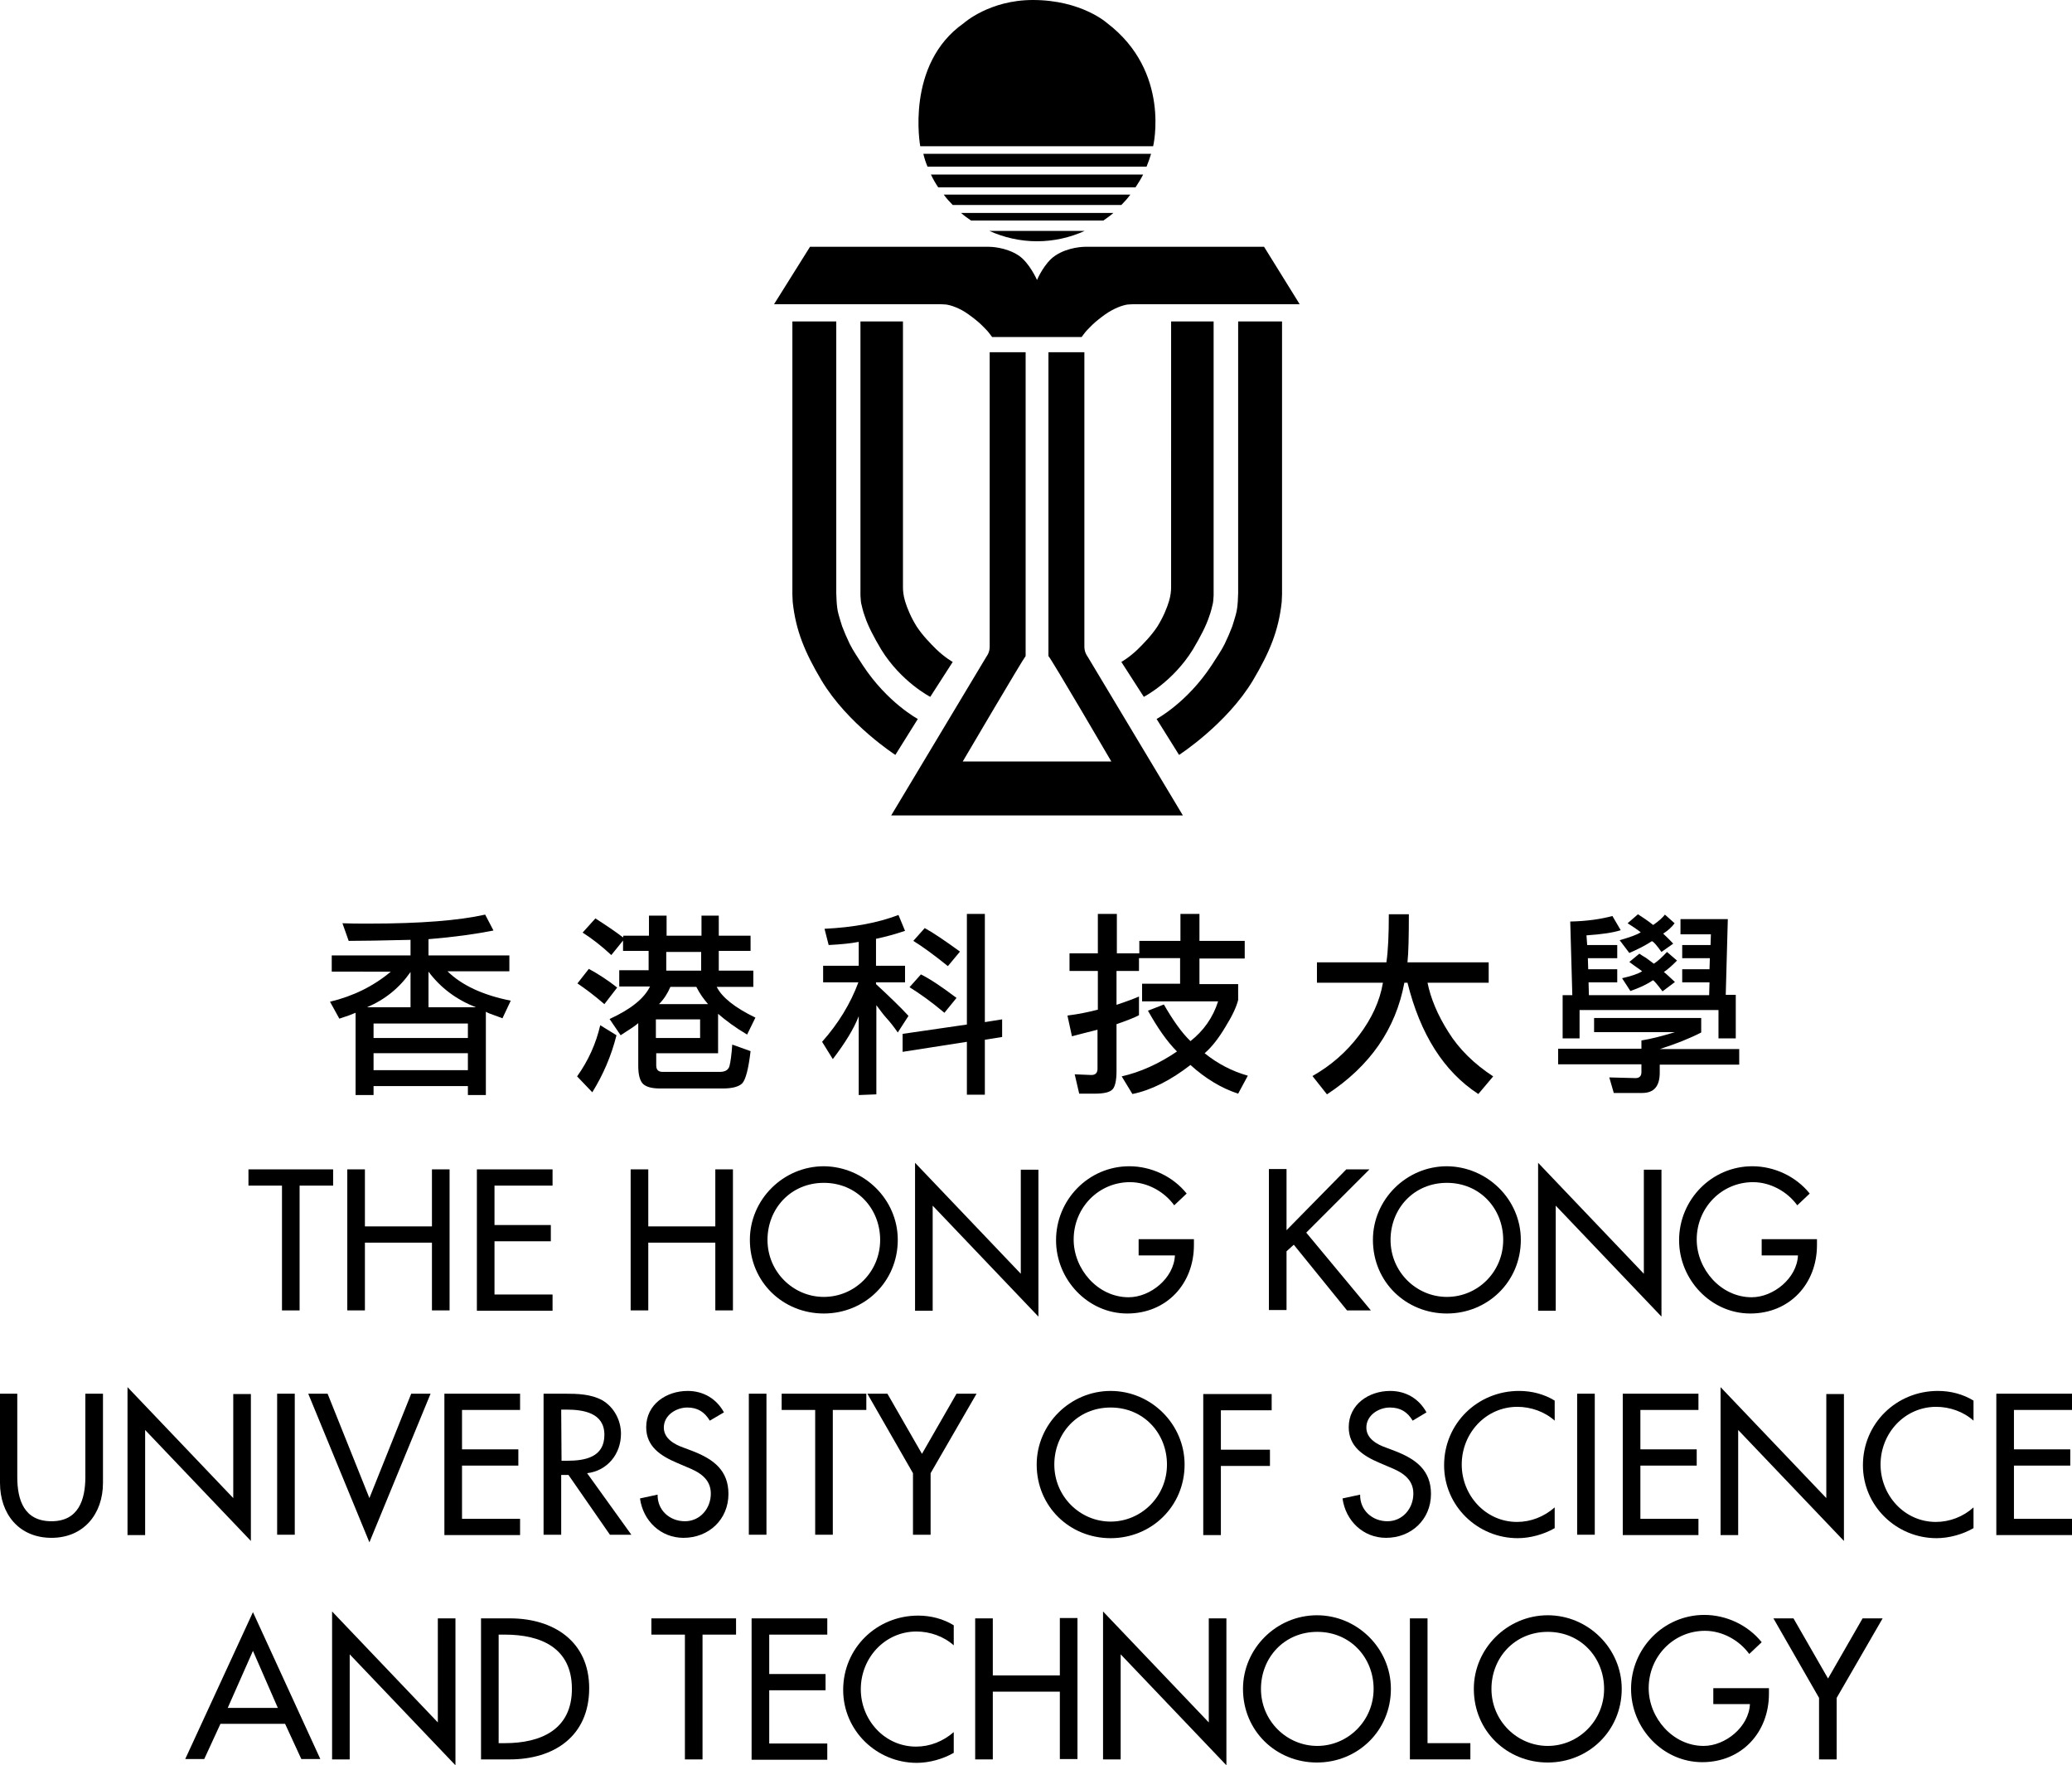 <?xml version="1.0" encoding="utf-8"?>
<!-- Generator: Adobe Illustrator 21.1.0, SVG Export Plug-In . SVG Version: 6.00 Build 0)  -->
<svg version="1.1" id="圖層_1" xmlns="http://www.w3.org/2000/svg" xmlns:xlink="http://www.w3.org/1999/xlink" x="0px" y="0px"
	 viewBox="0 0 599.6 510.6" style="enable-background:new 0 0 599.6 510.6;" xml:space="preserve">
<g>
	<g>
		<path d="M140.6,292.7v24.1h-5.2v-2.6h-27.3v2.6h-5.2V293c-0.9,0.4-2.5,1-4.7,1.7l-2.7-4.9c6.7-1.6,12.6-4.5,17.6-8.7H96v-4.7h22.8
			v-4.5c-8.3,0.2-14.3,0.3-17.9,0.3l-1.8-5.1c2.1,0.1,4.7,0.1,7.8,0.1c14.8,0,25.9-0.9,33.5-2.6l2.4,4.6c-5,1-11.3,1.9-18.8,2.5v4.7
			h23.4v4.6h-17.9c4.2,4.1,10.3,6.9,18.3,8.5l-2.4,5.1c-0.7-0.3-1.6-0.6-2.4-0.9C142.1,293.4,141.3,293.1,140.6,292.7z M106.2,291.4
			h12.6v-10.2C115.6,285.8,111.4,289.2,106.2,291.4z M135.4,296.1h-27.3v4.2h27.3V296.1z M108.1,309.6h27.3v-4.9h-27.3V309.6z
			 M124,281.1v10.3h13.7C132.1,289.2,127.5,285.8,124,281.1z"/>
		<path d="M178.4,299.5c-1.5,6-3.9,11.5-7,16.5l-4.4-4.6c3.3-4.6,5.5-9.6,6.7-14.8L178.4,299.5z M174.9,290.5c-3-2.6-5.6-4.5-7.8-6
			l3.3-4.2c2.6,1.4,5.4,3.2,8.2,5.4L174.9,290.5z M180.4,270.7h7.4v-5.8h5.1v5.8H203v-5.8h5v5.8h9.2v4.4H208v5.7h10v4.7h-10.6
			c1.5,3,5.2,6,11.2,8.9l-2.4,4.9c-3.4-2-6.2-4.1-8.4-6v11.4h-17.9v3.5c0,1.3,0.6,1.9,1.9,1.9h16.5c1.6,0,2.5-0.6,2.8-1.7
			c0.3-1.2,0.6-3.2,0.8-6.2l5.3,1.9c-0.6,5.1-1.4,8.2-2.4,9.3c-1,1-2.9,1.5-5.7,1.5h-18c-2.4,0-4-0.4-5-1.3
			c-0.9-0.9-1.4-2.6-1.4-5.2V296c-0.9,0.8-2.6,1.9-5.1,3.5l-3.2-4.7c6.1-2.8,10-5.9,11.7-9.4h-8.9v-4.7h8.5v-5.6h-7.4v-3l-3.4,4.2
			c-3-2.8-5.8-4.9-8.3-6.5l3.7-4.1c3.1,2,5.8,3.8,8,5.5L180.4,270.7L180.4,270.7z M189.8,294.9v5.4h12.8v-5.4H189.8z M194,285.5
			c-0.8,1.9-1.9,3.6-3.3,5h14.2c-1.2-1.4-2.4-3-3.4-5H194z M192.8,275.4v5.4h10.1v-5.4H192.8z"/>
		<path d="M248.4,272.5c-2,0.4-4.8,0.7-8.6,0.9l-1.2-4.7c8.3-0.4,15.4-1.7,21.4-4l1.9,4.6c-2.7,0.9-5.5,1.7-8.4,2.3v7.8h8.4v4.8
			h-8.4v0.5c4.1,3.8,7.3,6.9,9.4,9.2l-3.1,4.8c-1.1-1.6-2.2-3-3.3-4.2c-1-1.1-1.9-2.4-2.9-3.7v25.8l-5.1,0.2V294
			c-1.4,3.6-3.9,7.7-7.5,12.4l-3.1-5c4.7-5.3,8.2-11,10.5-17.2h-10.2v-4.8h10.3v-6.9H248.4z M261.2,304.3v-5.2l18.6-2.7v-32h5.2
			v31.3l5-0.8v5.1l-5,0.8v15.9h-5.2v-15.3L261.2,304.3z M273.3,293c-3.8-3.2-7.2-5.6-10.1-7.4l3.3-3.7c2.8,1.4,6.2,3.7,10.3,6.8
			L273.3,293z M274.3,279.5c-4.1-3.3-7.4-5.7-10-7.3l3.3-3.7c2.4,1.3,5.8,3.6,10.2,6.8L274.3,279.5z"/>
		<path d="M329.6,280.9h-6.5v9.8c3-1,5.1-1.8,6.5-2.4v5.4c-1.1,0.6-3.3,1.5-6.5,2.6v13.6c0,2.6-0.4,4.4-1.1,5.2
			c-0.8,0.9-2.5,1.3-5.3,1.3h-4.4l-1.3-5.6l4.8,0.2c1.2,0,1.8-0.6,1.8-1.8v-11.3c-3.1,0.8-5.6,1.4-7.4,1.9l-1.3-6
			c3.2-0.4,6.1-1,8.8-1.7v-11.2h-8.2v-5.1h8.2v-11.4h5.5v11.4h6.5v-3.6h11.9v-7.8h5.5v7.8h13.1v5.1h-13.1v7.4h11.2v4.6
			c-0.5,2-1.7,4.6-3.7,7.8c-1.9,3.2-3.9,5.8-6,7.6c3.7,3,7.9,5.2,12.5,6.5l-2.8,5.2c-4.9-1.6-9.5-4.4-13.8-8.3
			c-5.8,4.5-11.4,7.3-16.8,8.4l-3.1-5.1c5.3-1.2,10.7-3.6,16-7.2c-2.9-2.9-5.6-6.8-8.4-11.8l4.6-1.8c2.6,4.5,5.1,8.1,7.7,10.6
			c3.8-3,6.5-6.8,8-11.5h-22v-5.1h11v-7.4h-11.9L329.6,280.9z"/>
		<path d="M413.1,284.3c0.9,4.5,2.9,9.3,6,14.2c3.1,5,7.5,9.3,13,12.9l-4.3,5.1c-10-6.5-16.8-17.3-20.5-32.2h-0.9
			c-2.5,13.4-9.9,24.1-22.4,32.3l-4.2-5.3c5.3-3,9.8-6.9,13.5-11.8s6-9.9,6.9-15.2h-19.1v-5.9h20.1c0.5-3.4,0.7-8,0.7-13.9h5.8
			c0,6.4-0.1,11-0.4,13.9h23.5v5.9H413.1z"/>
		<path d="M492.3,294.6v4.1c-3.3,1.7-7.3,3.3-12,4.8h23v4.5h-23v2.3c0,4-1.7,5.9-5.1,5.9H467l-1.3-4.5l7.6,0.2
			c1.1,0,1.7-0.6,1.7-1.7v-2.3h-24.1v-4.5H475V301c2.6-0.4,5.8-1.2,9.7-2.4h-23.4v-4.1h31V294.6z M497.2,292.2h-40.1v8.2h-4.9v-12.5
			h2.8l-0.6-21.3c4.8-0.1,8.9-0.7,12.2-1.6l2.4,4.1c-2.1,0.7-5.4,1.2-9.9,1.5l0.2,2.8h8.7v3.8h-8.5l0.1,3.2h8.4v3.8h-8.3l0.1,3.7
			h34.8l0.1-3.7h-7.9v-3.8h7.9l0.1-3.2h-8v-3.8h8.2l0.1-3.1h-8.8v-4.4H500l-0.6,21.9h2.9v12.6h-5v-8.2H497.2z M478,272.3
			c-1.8,1.2-4,2.3-6.5,3.4l-2.8-3.7c3.1-0.9,5.1-1.6,6.1-2.3c-0.9-0.7-2.2-1.6-3.8-2.6l3-2.6c1.4,0.9,2.9,1.9,4.4,3.1
			c1.6-1.1,2.7-2.1,3.4-3l2.8,2.5c-0.8,1.1-1.9,2.1-3.3,3c0.7,0.7,1.7,1.6,2.9,2.9l-3.4,2.4C479.3,273.3,478.4,272.3,478,272.3z
			 M478.3,283.6c-1.7,1.2-3.9,2.2-6.5,3.1l-2.4-3.7c2.6-0.6,4.5-1.2,5.8-2c-0.7-0.6-2-1.4-3.7-2.7l2.9-2.4c0.7,0.5,1.4,0.9,1.9,1.2
			c0.7,0.5,1.5,1.1,2.3,1.7c1.1-0.7,2.4-1.9,3.8-3.4l2.9,2.5c-1.4,1.4-2.6,2.5-3.8,3.3c1.1,0.9,2.1,1.9,3.2,2.9l-3.6,2.7
			C479.5,284.7,478.6,283.6,478.3,283.6z"/>
	</g>
	<g>
		<path d="M86.7,379.1h-5.1V343h-9.7v-4.7h24.5v4.7h-9.7C86.7,343,86.7,379.1,86.7,379.1z"/>
		<path d="M125,354.8v-16.5h5.1v40.8H125v-19.6h-19.4v19.6h-5.1v-40.8h5.1v16.5H125z"/>
		<path d="M138,338.3h21.9v4.7h-16.8v11.4h16.3v4.7h-16.3v15.4h16.8v4.7H138V338.3z"/>
		<path d="M207,354.8v-16.5h5.1v40.8H207v-19.6h-19.4v19.6h-5.1v-40.8h5.1v16.5H207z"/>
		<path d="M259.8,358.7c0,12.1-9.6,21.3-21.4,21.3c-11.8,0-21.4-9.1-21.4-21.3c0-11.7,9.7-21.3,21.4-21.3
			C250.1,337.5,259.8,347,259.8,358.7z M254.7,358.7c0-9-6.7-16.5-16.3-16.5s-16.3,7.5-16.3,16.5c0,9.3,7.5,16.5,16.3,16.5
			C247.3,375.2,254.7,368,254.7,358.7z"/>
		<path d="M264.8,336.4l30.6,32.1v-30.1h5.1v42.5l-30.6-32.1v30.4h-5.1V336.4z"/>
		<path d="M345.5,358.6v1.6c0,11.2-7.9,19.8-19.3,19.8s-20.6-9.8-20.6-21.2c0-11.7,9.4-21.4,21.2-21.4c6.3,0,12.6,2.9,16.6,7.9
			l-3.6,3.4c-2.9-4-7.8-6.7-12.8-6.7c-9.1,0-16.3,7.4-16.3,16.6c0,8.6,7,16.7,15.9,16.7c6.3,0,13.1-5.5,13.4-12.1h-10.5v-4.7h16
			V358.6z"/>
		<path d="M389.6,338.3h6.7L378,356.6l18.7,22.5h-6.9l-15.4-19l-2.1,1.9v17h-5.1v-40.8h5.1v17.7L389.6,338.3z"/>
		<path d="M440.1,358.7c0,12.1-9.6,21.3-21.4,21.3s-21.4-9.1-21.4-21.3c0-11.7,9.7-21.3,21.4-21.3
			C430.4,337.5,440.1,347,440.1,358.7z M435,358.7c0-9-6.7-16.5-16.3-16.5c-9.6,0-16.3,7.5-16.3,16.5c0,9.3,7.5,16.5,16.3,16.5
			C427.6,375.2,435,368,435,358.7z"/>
		<path d="M445.1,336.4l30.6,32.1v-30.1h5.1v42.5l-30.6-32.1v30.4h-5.1V336.4z"/>
		<path d="M525.8,358.6v1.6c0,11.2-7.9,19.8-19.3,19.8c-11.4,0-20.6-9.8-20.6-21.2c0-11.7,9.4-21.4,21.2-21.4
			c6.3,0,12.6,2.9,16.6,7.9l-3.6,3.4c-2.9-4-7.8-6.7-12.8-6.7c-9.1,0-16.3,7.4-16.3,16.6c0,8.6,7,16.7,15.9,16.7
			c6.3,0,13.1-5.5,13.4-12.1h-10.5v-4.7h16V358.6z"/>
		<path d="M5,403.2v24.1c0,6.7,2,12.8,9.9,12.8c7.8,0,9.8-6.2,9.8-12.8v-24.1h5.1V429c0,9-5.6,15.9-14.9,15.9C5.5,444.9,0,438,0,429
			v-25.8H5z"/>
		<path d="M36.9,401.3l30.6,32.1v-30.1h5.1v42.5L42,413.7v30.4h-5.1V401.3z"/>
		<path d="M85.3,444h-5.1v-40.8h5.1V444z"/>
		<path d="M106.9,433.4l12.1-30.2h5.6l-17.7,43l-17.7-43h5.6L106.9,433.4z"/>
		<path d="M128.6,403.2h21.9v4.7h-16.8v11.4H150v4.7h-16.3v15.4h16.8v4.7h-21.9V403.2z"/>
		<path d="M182.7,444h-6.2l-12-17.3h-2.1V444h-5.1v-40.8h6.2c3.6,0,7.5,0.1,10.8,1.9c3.4,2,5.4,5.8,5.4,9.7c0,5.8-3.9,10.7-9.8,11.4
			L182.7,444z M162.5,422.6h1.6c5.2,0,10.8-1,10.8-7.5c0-6.4-6.1-7.3-11.1-7.3h-1.4L162.5,422.6L162.5,422.6z"/>
		<path d="M205.4,411c-1.5-2.5-3.5-3.8-6.5-3.8c-3.2,0-6.8,2.2-6.8,5.8c0,3.2,3.1,4.9,5.7,5.8l2.9,1.1c5.8,2.3,10.1,5.5,10.1,12.3
			c0,7.4-5.7,12.7-13,12.7c-6.6,0-11.7-4.9-12.6-11.4l5.1-1.1c-0.1,4.5,3.5,7.7,7.9,7.7s7.5-3.7,7.5-8c0-4.4-3.5-6.3-7-7.7l-2.8-1.2
			c-4.7-2-8.9-4.7-8.9-10.3c0-6.6,5.8-10.5,12-10.5c4.5,0,8.3,2.2,10.5,6.2L205.4,411z"/>
		<path d="M221.8,444h-5.1v-40.8h5.1V444z"/>
		<path d="M241,444h-5.1v-36.1h-9.7v-4.7h24.5v4.7H241V444z"/>
		<path d="M251,403.2h5.8l10,17.4l10-17.4h5.8l-13.3,23V444h-5.1v-17.8L251,403.2z"/>
		<path d="M342.8,423.7c0,12.1-9.6,21.3-21.4,21.3s-21.4-9.1-21.4-21.3c0-11.7,9.7-21.3,21.4-21.3S342.8,412,342.8,423.7z
			 M337.7,423.7c0-9-6.7-16.5-16.3-16.5c-9.6,0-16.3,7.5-16.3,16.5c0,9.3,7.5,16.5,16.3,16.5S337.7,433,337.7,423.7z"/>
		<path d="M353.3,407.9v11.5h14.2v4.7h-14.2v20h-5.1v-40.8H368v4.7h-14.7V407.9z"/>
		<path d="M408.8,411c-1.5-2.5-3.5-3.8-6.6-3.8c-3.2,0-6.8,2.2-6.8,5.8c0,3.2,3.1,4.9,5.7,5.8l2.9,1.1c5.8,2.3,10.1,5.5,10.1,12.3
			c0,7.4-5.7,12.7-13,12.7c-6.6,0-11.7-4.9-12.6-11.4l5.1-1.1c-0.1,4.5,3.5,7.7,7.9,7.7s7.5-3.7,7.5-8c0-4.4-3.5-6.3-7-7.7l-2.8-1.2
			c-4.7-2-8.9-4.7-8.9-10.3c0-6.6,5.8-10.5,12-10.5c4.5,0,8.3,2.2,10.5,6.2L408.8,411z"/>
		<path d="M449.9,411c-2.9-2.6-6.9-4-10.8-4c-9.1,0-16.1,7.6-16.1,16.7c0,8.9,6.9,16.6,16,16.6c4,0,7.8-1.5,10.9-4.2v6
			c-3.1,1.8-7.1,2.9-10.7,2.9c-11.6,0-21.3-9.3-21.3-21.1c0-12.1,9.7-21.5,21.7-21.5c3.6,0,7.2,0.9,10.3,2.8V411z"/>
		<path d="M461.5,444h-5.1v-40.8h5.1V444z"/>
		<path d="M469.6,403.2h21.9v4.7h-16.8v11.4H491v4.7h-16.3v15.4h16.8v4.7h-21.9V403.2z"/>
		<path d="M497.9,401.3l30.6,32.1v-30.1h5.1v42.5L503,413.7v30.4h-5.1L497.9,401.3L497.9,401.3z"/>
		<path d="M571.1,411c-2.9-2.6-6.9-4-10.8-4c-9.1,0-16.1,7.6-16.1,16.7c0,8.9,6.9,16.6,16,16.6c4,0,7.9-1.5,10.9-4.2v6
			c-3.1,1.8-7.1,2.9-10.7,2.9c-11.6,0-21.3-9.3-21.3-21.1c0-12.1,9.7-21.5,21.7-21.5c3.6,0,7.2,0.9,10.3,2.8L571.1,411L571.1,411z"
			/>
		<path d="M577.7,403.2h21.9v4.7h-16.8v11.4h16.3v4.7h-16.3v15.4h16.8v4.7h-21.9L577.7,403.2L577.7,403.2z"/>
		<path d="M63.8,498.7l-4.7,10.2h-5.5l19.6-42.5l19.5,42.5h-5.5l-4.7-10.2H63.8z M73.2,477.6l-7.3,16.5h14.5L73.2,477.6z"/>
		<path d="M96.1,466.2l30.6,32.1v-30.1h5.1v42.5l-30.6-32.1V509h-5.1V466.2z"/>
		<path d="M139.2,468.2h8.4c12.5,0,22.9,6.6,22.9,20.2c0,13.9-10.2,20.6-23,20.6h-8.3L139.2,468.2L139.2,468.2z M144.3,504.3h1.8
			c10.4,0,19.4-3.9,19.4-15.7c0-11.9-9-15.7-19.4-15.7h-1.8V504.3z"/>
		<path d="M203.3,509h-5.1v-36.1h-9.7v-4.7H213v4.7h-9.7V509z"/>
		<path d="M217.5,468.2h21.9v4.7h-16.8v11.4h16.3v4.7h-16.3v15.4h16.8v4.7h-21.9V468.2z"/>
		<path d="M276,476c-2.9-2.6-6.9-4-10.8-4c-9.1,0-16.1,7.6-16.1,16.7c0,8.9,6.9,16.6,16,16.6c4,0,7.8-1.5,10.9-4.2v6
			c-3.1,1.8-7.1,2.9-10.7,2.9c-11.6,0-21.3-9.3-21.3-21.1c0-12.1,9.7-21.5,21.7-21.5c3.6,0,7.2,0.9,10.3,2.8L276,476L276,476z"/>
		<path d="M306.7,484.6v-16.5h5.1v40.8h-5.1v-19.5h-19.4V509h-5.1v-40.8h5.1v16.5h19.4V484.6z"/>
		<path d="M319.2,466.2l30.6,32.1v-30.1h5.1v42.5l-30.6-32.1V509h-5.1V466.2z"/>
		<path d="M402.5,488.6c0,12.1-9.6,21.3-21.4,21.3s-21.4-9.1-21.4-21.3c0-11.7,9.7-21.3,21.4-21.3S402.5,476.9,402.5,488.6z
			 M397.5,488.6c0-9-6.7-16.5-16.3-16.5c-9.6,0-16.3,7.5-16.3,16.5c0,9.3,7.5,16.5,16.3,16.5S397.5,497.9,397.5,488.6z"/>
		<path d="M413.1,504.3h12.4v4.7H408v-40.8h5.1V504.3z"/>
		<path d="M469.3,488.6c0,12.1-9.6,21.3-21.4,21.3s-21.4-9.1-21.4-21.3c0-11.7,9.7-21.3,21.4-21.3S469.3,476.9,469.3,488.6z
			 M464.2,488.6c0-9-6.7-16.5-16.3-16.5c-9.6,0-16.3,7.5-16.3,16.5c0,9.3,7.5,16.5,16.3,16.5S464.2,497.9,464.2,488.6z"/>
		<path d="M511.9,488.4v1.6c0,11.2-7.9,19.8-19.3,19.8S472,500,472,488.6c0-11.7,9.4-21.4,21.2-21.4c6.3,0,12.6,2.9,16.6,7.9
			l-3.6,3.4c-2.9-4-7.8-6.7-12.8-6.7c-9.1,0-16.3,7.4-16.3,16.6c0,8.6,7,16.7,15.9,16.7c6.3,0,13.1-5.5,13.4-12.1h-10.6v-4.6H511.9z
			"/>
		<path d="M513.2,468.2h5.8l10,17.4l10-17.4h5.8l-13.3,23V509h-5.1v-17.8L513.2,468.2z"/>
	</g>
	<g>
		<g>
			<path d="M342.3,235.9l-27.6-46c0,0-0.9-1.1-0.9-2.8v-1v-2.4v-81.8h-10.4v85.3v2.6c0.9,0.9,18.2,30.5,18.2,30.5h-43
				c0,0,17.4-29.6,18.2-30.5v-2.6v-85.3h-10.4v81.8v2.4v1c0,1.7-0.9,2.8-0.9,2.8l-27.6,46H342.3z"/>
		</g>
		<g>
			<path d="M333.7,42.3c0,0,5.2-21.5-13.3-35.6c0,0-7.4-6.7-21.5-6.7c-12.6,0-20,6.7-20,6.7c-17,11.9-12.6,35.6-12.6,35.6H333.7z"/>
			<path d="M268.4,48.2h63.4c0.5-1.2,0.9-2.4,1.3-3.7h-65.9C267.5,45.8,267.9,47,268.4,48.2z"/>
			<path d="M330.8,50.5h-61.4c0.6,1.3,1.3,2.5,2.1,3.7h57.1C329.4,53,330.2,51.7,330.8,50.5z"/>
			<path d="M275.7,59.3h48.8c0.9-0.9,1.8-1.9,2.6-3h-54C273.9,57.4,274.8,58.4,275.7,59.3z"/>
			<path d="M281,63.8h38.3c1-0.7,2-1.4,2.9-2.2h-44.1C279,62.4,280,63.1,281,63.8z"/>
			<path d="M286.3,66.8c4.2,1.9,8.9,3,13.8,3s9.6-1.1,13.8-3H286.3z"/>
		</g>
		<path d="M365.8,71.4h-51.9c0,0-4.8,0-8.6,2.6c-3,2-5.1,6.7-5.2,7l0,0c-0.1-0.2-2.2-4.9-5.2-7c-3.8-2.6-8.6-2.6-8.6-2.6h-51.9
			L224,88h47.5c0,0,1.4,0,2.3,0.1c1.4,0.2,3.9,1,6.4,2.8c3.5,2.5,4.5,3.8,5.4,4.7c0.4,0.4,1.5,1.9,1.5,1.9h11.7h1.3l0,0h4h8.9
			c0,0,1.1-1.5,1.5-1.9c0.9-0.9,1.9-2.2,5.4-4.7c2.6-1.8,5-2.6,6.4-2.8c0.9-0.1,2.3-0.1,2.3-0.1h47.5L365.8,71.4z"/>
		<g>
			<g>
				<path d="M229.3,93v77.8c0,0,0,0.8,0,1.1c0,0.9,0.1,1.6,0.1,2.3c0.9,8.3,3.5,14.5,8.3,22.6c7.6,12.7,21.4,21.6,21.4,21.6
					l6.5-10.4c0,0-8.8-4.7-15.9-15.5c-1.4-2.2-2.8-4.2-3.8-6.2c-0.9-1.9-1.6-3.5-2.2-5.1c-0.4-1.2-0.7-2.3-1-3.3
					c-0.4-1.4-0.5-2.6-0.6-3.9c0-0.5-0.1-2.4-0.1-2.4v-0.4V93H229.3z"/>
				<path d="M249,93v78.6c0,0,0,0.3,0,0.7s0.1,1,0.1,1.4c0,0.3,0.1,0.6,0.1,0.8c0.3,1.2,0.5,2.3,1.1,3.9c0.9,2.7,2.5,5.8,4.7,9.5
					c5.8,9.4,14.2,13.7,14.2,13.7l6.5-10.1c0,0-2.2-1.2-4.8-3.7c-1.7-1.7-3.8-3.8-5.6-6.5c-1.7-2.7-2.8-5.4-3.4-7.4
					c-0.5-1.7-0.6-3.1-0.6-3.9c0-0.7,0-1.1,0-1.1V93H249z"/>
			</g>
			<g>
				<path d="M371,93v77.8c0,0,0,0.8,0,1.1c0,0.9-0.1,1.6-0.1,2.3c-0.9,8.3-3.5,14.5-8.3,22.6c-7.6,12.7-21.4,21.6-21.4,21.6
					l-6.5-10.4c0,0,8.8-4.7,15.9-15.5c1.4-2.2,2.8-4.2,3.8-6.2c0.9-1.9,1.6-3.5,2.2-5.1c0.4-1.2,0.7-2.3,1-3.3
					c0.4-1.4,0.5-2.6,0.6-3.9c0-0.5,0.1-2.4,0.1-2.4v-0.4V93H371z"/>
				<path d="M351.2,93v78.6c0,0,0,0.3,0,0.7s-0.1,1-0.1,1.4c0,0.3-0.1,0.6-0.1,0.8c-0.3,1.2-0.5,2.3-1.1,3.9
					c-0.9,2.7-2.5,5.8-4.7,9.5c-5.8,9.4-14.2,13.7-14.2,13.7l-6.5-10.1c0,0,2.2-1.2,4.8-3.7c1.7-1.7,3.8-3.8,5.6-6.5
					c1.7-2.7,2.8-5.4,3.4-7.4c0.5-1.7,0.6-3.1,0.6-3.9c0-0.7,0-1.1,0-1.1V93H351.2z"/>
			</g>
		</g>
	</g>
</g>
</svg>
